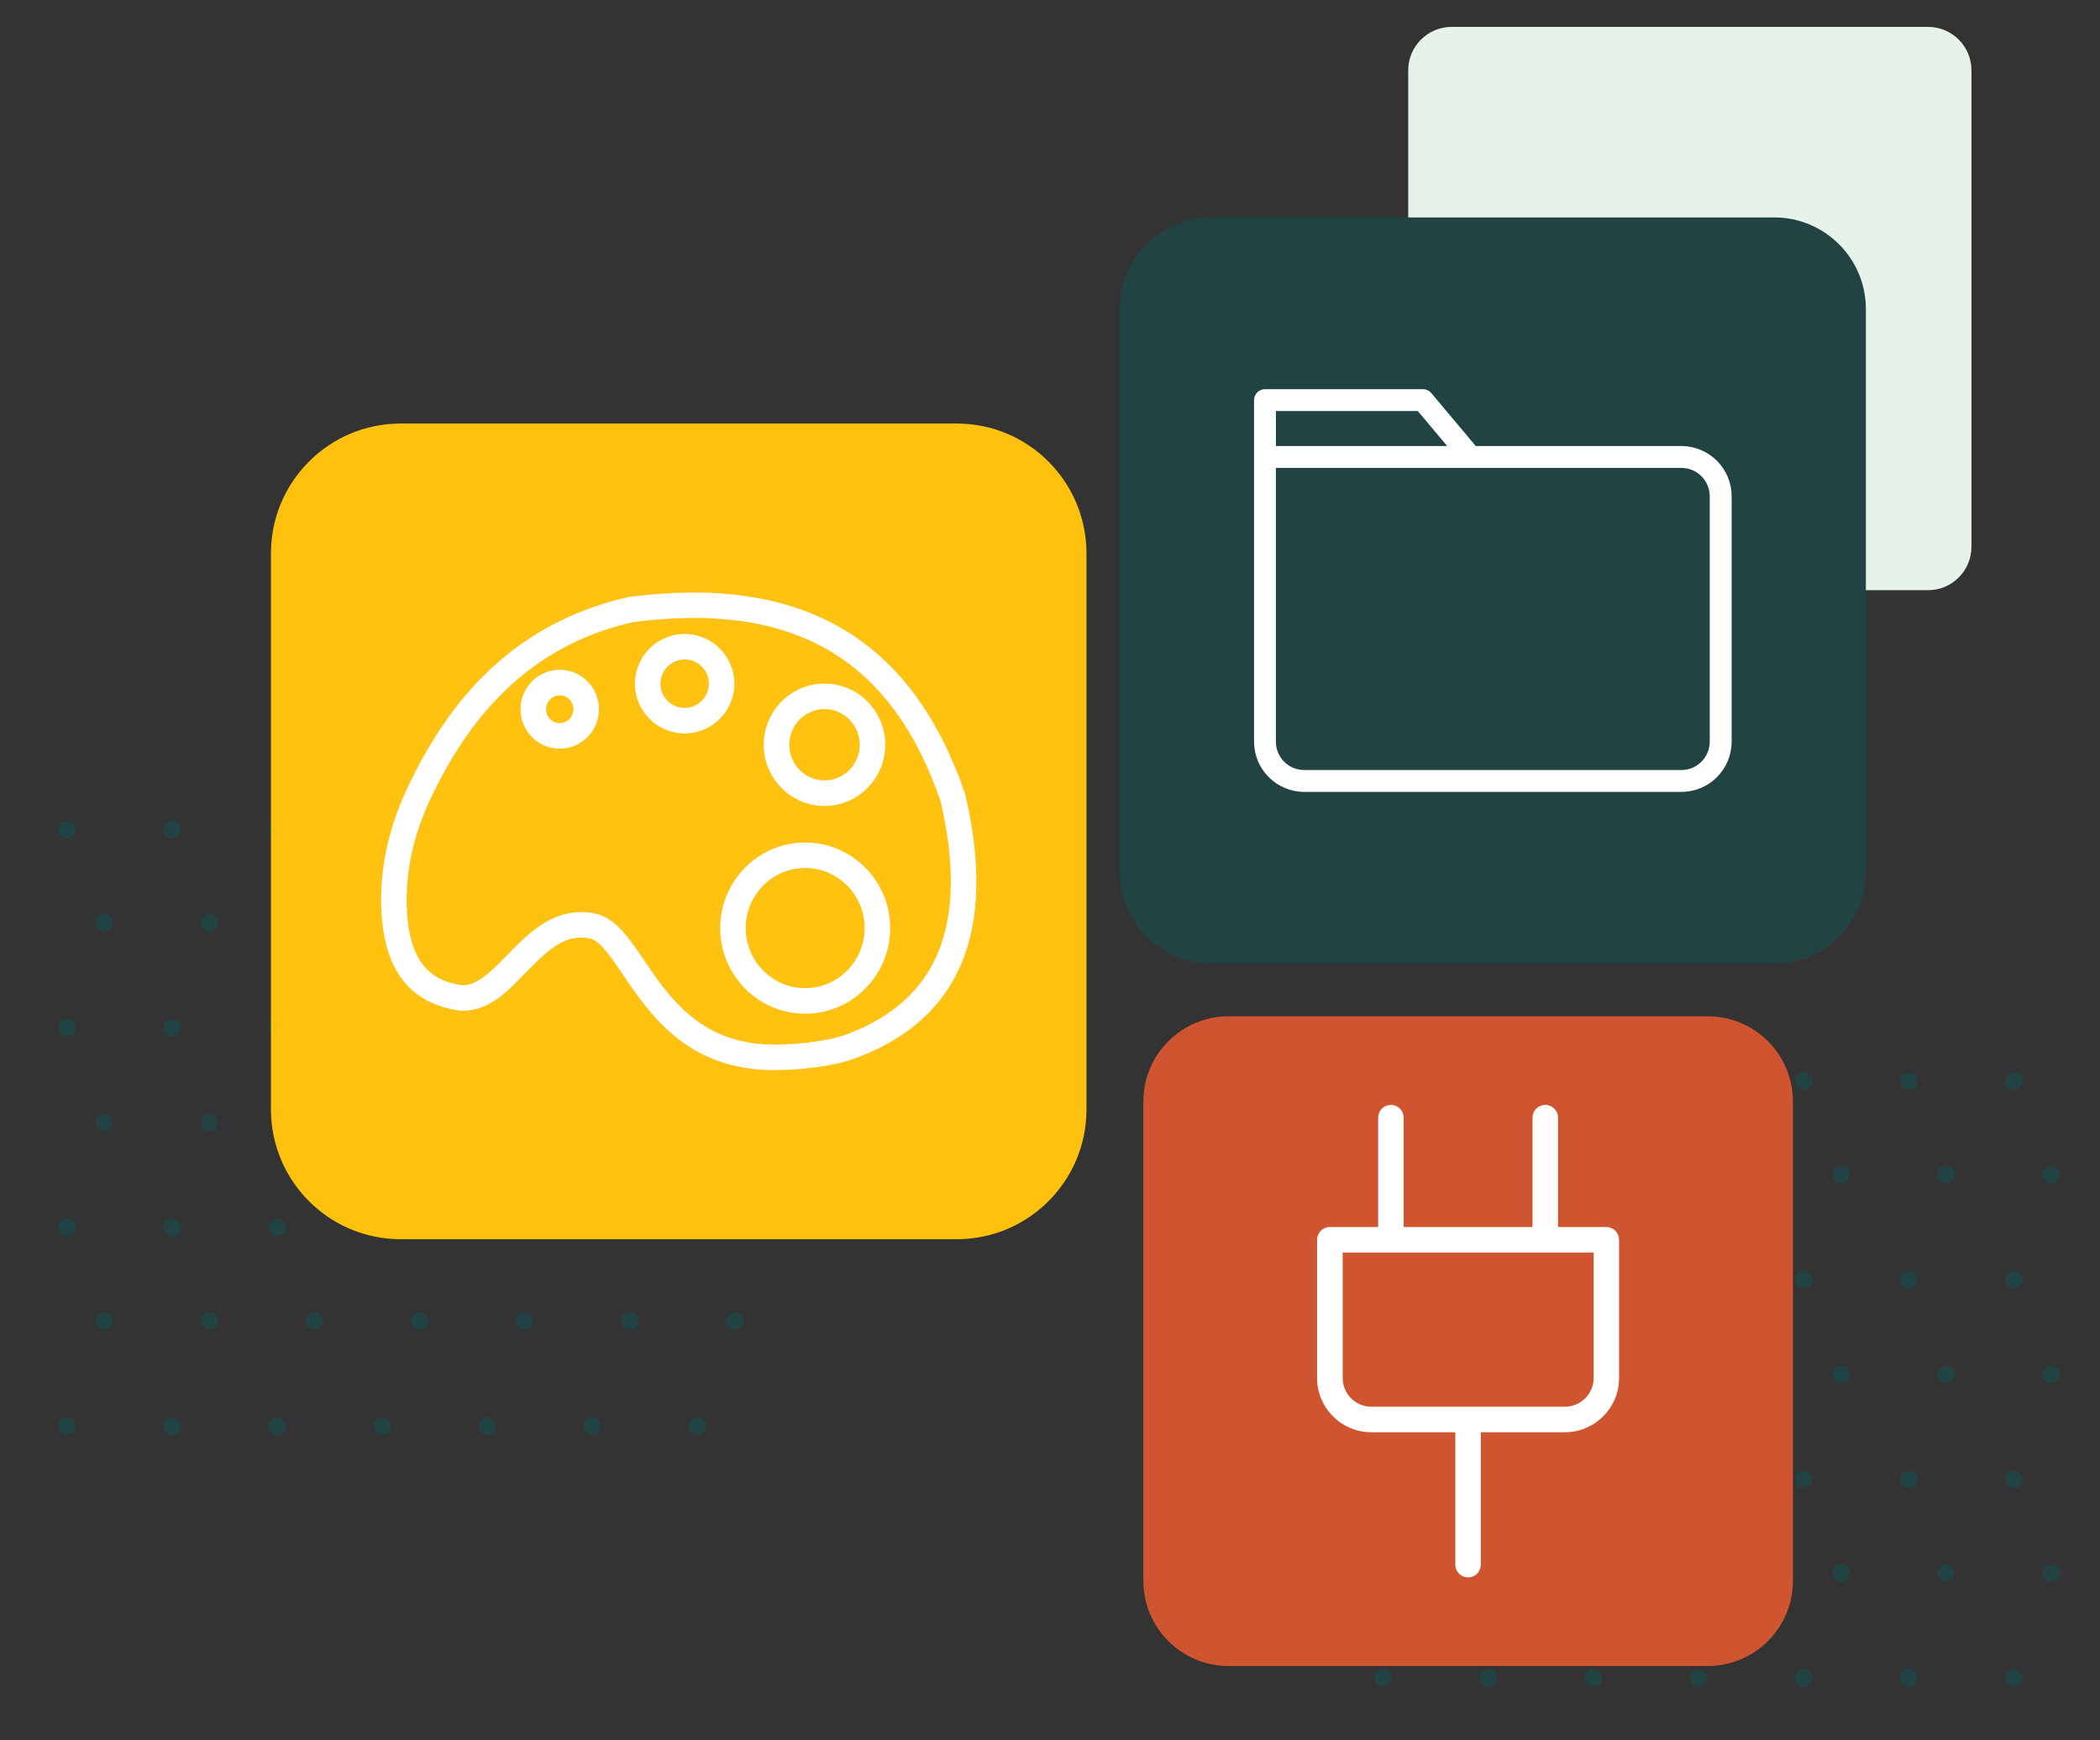 <?xml version="1.0" encoding="UTF-8"?><!--Generator: Adobe Illustrator 26.2.1, SVG Export Plug-In . SVG Version: 6.00 Build 0)--><svg xmlns="http://www.w3.org/2000/svg" xmlns:xlink="http://www.w3.org/1999/xlink" version="1.1" id="Layer_1" x="0px" y="0px" viewBox="0 0 513 425" style="enable-background:new 0 0 513 425" xml:space="preserve"><rect x="0" y="0" width="513" height="425" fill="#333333" stroke="none"/><style type="text/css">.st0{fill:#E6F3EA;}
	.st1{fill:#224344;}
	.st2{fill:#FEC20E;}
	.st3{fill:#FFFFFF;stroke:#FDC214;stroke-miterlimit:10;}
	.st4{fill:#FFFFFF;}
	.st5{fill:#CE5530;}
	.st6{fill:#FFFFFF;stroke:#FFFFFF;stroke-width:0.75;stroke-miterlimit:10;}</style><g><g><path class="st0" d="M471,144.15H354.61c-5.85,0-10.6-4.74-10.6-10.6V17.17c0-5.85,4.74-10.6,10.6-10.6H471    c5.85,0,10.6,4.74,10.6,10.6v116.38C481.59,139.4,476.85,144.15,471,144.15z"/><g><circle class="st1" cx="16.36" cy="202.53" r="2.13"/><circle class="st1" cx="42.04" cy="202.53" r="2.13"/><circle class="st1" cx="67.71" cy="202.53" r="2.13"/><circle class="st1" cx="93.38" cy="202.53" r="2.13"/><circle class="st1" cx="119.06" cy="202.53" r="2.13"/><circle class="st1" cx="144.73" cy="202.53" r="2.13"/><circle class="st1" cx="170.4" cy="202.53" r="2.13"/><circle class="st1" cx="25.49" cy="225.35" r="2.13"/><circle class="st1" cx="51.16" cy="225.35" r="2.13"/><circle class="st1" cx="76.84" cy="225.35" r="2.13"/><circle class="st1" cx="102.51" cy="225.35" r="2.13"/><circle class="st1" cx="128.19" cy="225.35" r="2.13"/><circle class="st1" cx="153.86" cy="225.35" r="2.13"/><circle class="st1" cx="179.53" cy="225.35" r="2.13"/><circle class="st1" cx="16.36" cy="251.02" r="2.13"/><circle class="st1" cx="42.04" cy="251.02" r="2.13"/><circle class="st1" cx="67.71" cy="251.02" r="2.13"/><circle class="st1" cx="93.38" cy="251.02" r="2.13"/><circle class="st1" cx="119.06" cy="251.02" r="2.13"/><circle class="st1" cx="144.73" cy="251.02" r="2.13"/><circle class="st1" cx="170.4" cy="251.02" r="2.13"/><circle class="st1" cx="25.49" cy="274.13" r="2.13"/><circle class="st1" cx="51.16" cy="274.13" r="2.13"/><circle class="st1" cx="76.84" cy="274.13" r="2.13"/><circle class="st1" cx="102.51" cy="274.13" r="2.13"/><circle class="st1" cx="128.19" cy="274.13" r="2.13"/><circle class="st1" cx="153.86" cy="274.13" r="2.13"/><circle class="st1" cx="179.53" cy="274.13" r="2.13"/><circle class="st1" cx="16.36" cy="299.8" r="2.13"/><circle class="st1" cx="42.04" cy="299.8" r="2.13"/><circle class="st1" cx="67.71" cy="299.8" r="2.13"/><circle class="st1" cx="93.38" cy="299.8" r="2.13"/><circle class="st1" cx="119.06" cy="299.8" r="2.13"/><circle class="st1" cx="144.73" cy="299.8" r="2.13"/><circle class="st1" cx="170.4" cy="299.8" r="2.13"/><circle class="st1" cx="25.49" cy="322.62" r="2.13"/><circle class="st1" cx="51.16" cy="322.62" r="2.13"/><circle class="st1" cx="76.84" cy="322.62" r="2.13"/><circle class="st1" cx="102.51" cy="322.62" r="2.13"/><circle class="st1" cx="128.19" cy="322.62" r="2.13"/><circle class="st1" cx="153.86" cy="322.62" r="2.13"/><circle class="st1" cx="179.53" cy="322.62" r="2.13"/><circle class="st1" cx="16.36" cy="348.3" r="2.13"/><circle class="st1" cx="42.04" cy="348.3" r="2.13"/><circle class="st1" cx="67.71" cy="348.3" r="2.13"/><circle class="st1" cx="93.38" cy="348.3" r="2.13"/><circle class="st1" cx="119.06" cy="348.3" r="2.13"/><circle class="st1" cx="144.73" cy="348.3" r="2.13"/><circle class="st1" cx="170.4" cy="348.3" r="2.13"/></g><g><circle class="st1" cx="337.91" cy="264.05" r="2.13"/><circle class="st1" cx="363.59" cy="264.05" r="2.13"/><circle class="st1" cx="389.26" cy="264.05" r="2.13"/><circle class="st1" cx="414.93" cy="264.05" r="2.13"/><circle class="st1" cx="440.61" cy="264.05" r="2.13"/><circle class="st1" cx="466.28" cy="264.05" r="2.13"/><circle class="st1" cx="491.95" cy="264.05" r="2.13"/><circle class="st1" cx="347.04" cy="286.87" r="2.13"/><circle class="st1" cx="372.71" cy="286.87" r="2.13"/><circle class="st1" cx="398.39" cy="286.87" r="2.13"/><circle class="st1" cx="424.06" cy="286.87" r="2.13"/><circle class="st1" cx="449.74" cy="286.87" r="2.13"/><circle class="st1" cx="475.41" cy="286.87" r="2.13"/><circle class="st1" cx="501.08" cy="286.87" r="2.13"/><circle class="st1" cx="337.91" cy="312.54" r="2.13"/><circle class="st1" cx="363.59" cy="312.54" r="2.13"/><circle class="st1" cx="389.26" cy="312.54" r="2.13"/><circle class="st1" cx="414.93" cy="312.54" r="2.13"/><circle class="st1" cx="440.61" cy="312.54" r="2.13"/><circle class="st1" cx="466.28" cy="312.54" r="2.13"/><circle class="st1" cx="491.95" cy="312.54" r="2.13"/><circle class="st1" cx="347.04" cy="335.65" r="2.13"/><circle class="st1" cx="372.71" cy="335.65" r="2.13"/><circle class="st1" cx="398.39" cy="335.65" r="2.13"/><circle class="st1" cx="424.06" cy="335.65" r="2.13"/><circle class="st1" cx="449.74" cy="335.65" r="2.13"/><circle class="st1" cx="475.41" cy="335.65" r="2.13"/><circle class="st1" cx="501.08" cy="335.65" r="2.13"/><circle class="st1" cx="337.91" cy="361.32" r="2.13"/><circle class="st1" cx="363.59" cy="361.32" r="2.13"/><circle class="st1" cx="389.26" cy="361.32" r="2.13"/><circle class="st1" cx="414.93" cy="361.32" r="2.13"/><circle class="st1" cx="440.61" cy="361.32" r="2.13"/><circle class="st1" cx="466.28" cy="361.32" r="2.13"/><circle class="st1" cx="491.95" cy="361.32" r="2.13"/><circle class="st1" cx="347.04" cy="384.14" r="2.13"/><circle class="st1" cx="372.71" cy="384.14" r="2.13"/><circle class="st1" cx="398.39" cy="384.14" r="2.13"/><circle class="st1" cx="424.06" cy="384.14" r="2.13"/><circle class="st1" cx="449.74" cy="384.14" r="2.13"/><circle class="st1" cx="475.41" cy="384.14" r="2.13"/><circle class="st1" cx="501.08" cy="384.14" r="2.13"/><circle class="st1" cx="337.91" cy="409.82" r="2.13"/><circle class="st1" cx="363.59" cy="409.82" r="2.13"/><circle class="st1" cx="389.26" cy="409.82" r="2.13"/><circle class="st1" cx="414.93" cy="409.82" r="2.13"/><circle class="st1" cx="440.61" cy="409.82" r="2.13"/><circle class="st1" cx="466.28" cy="409.82" r="2.13"/><circle class="st1" cx="491.95" cy="409.82" r="2.13"/></g></g></g><g><g><path class="st2" d="M233.71,302.66H97.9c-17.51,0-31.71-14.2-31.71-31.71v-135.8c0-17.51,14.2-31.71,31.71-31.71h135.8    c17.51,0,31.71,14.2,31.71,31.71v135.8C265.42,288.46,251.22,302.66,233.71,302.66z"/><g><path class="st3" d="M189.27,261.85c-0.76,0-1.48-0.01-2.16-0.04c-19.98-0.82-28.87-13.94-35.36-23.52     c-2.83-4.18-5.5-8.12-7.71-8.59c-5.7-1.13-9.58,2.35-15.28,8.23c-4.66,4.79-9.36,9.75-16.38,9.41     c-13.6-1.86-20.14-11.63-19.75-29.08c0.19-8.41,2.26-16.95,6.15-25.38c12.24-26.52,30.17-42.08,54.81-47.57     c42.65-5.57,69.55,10.27,82.61,48.33c0.04,0.11,0.07,0.23,0.1,0.35c7.85,33.65-1.38,55.53-27.42,65.03     C203.67,260.94,195.39,261.85,189.27,261.85z M141.99,222.27c1.12,0,2.28,0.11,3.5,0.35c5.1,1.08,8.41,5.97,12.24,11.61     c5.94,8.77,13.34,19.69,29.67,20.36c5.45,0.23,14.26-0.61,19-2.34c22.32-8.15,29.81-26.6,22.9-56.43     c-11.95-34.66-35.63-48.43-74.46-43.4c-21.98,4.91-38.27,19.16-49.5,43.49l0,0c-3.48,7.53-5.32,15.1-5.49,22.51     c-0.4,17.6,6.85,20.86,13.2,21.73c3.33-0.01,6.66-3.28,10.52-7.26C128.23,228.1,133.89,222.27,141.99,222.27z M102.05,194.4h0.04     H102.05z"/><path class="st3" d="M136.73,183.35c-5.55,0-10.07-4.54-10.07-10.13s4.52-10.13,10.07-10.13c5.56,0,10.08,4.54,10.08,10.13     S142.29,183.35,136.73,183.35z M136.73,170.32c-1.57,0-2.85,1.3-2.85,2.9c0,1.6,1.28,2.9,2.85,2.9s2.85-1.3,2.85-2.9     C139.58,171.62,138.3,170.32,136.73,170.32z"/><path class="st3" d="M201.41,197.34c-8.46,0-15.34-6.93-15.34-15.44s6.88-15.44,15.34-15.44c8.46,0,15.34,6.93,15.34,15.44     S209.86,197.34,201.41,197.34z M201.41,173.69c-4.47,0-8.11,3.68-8.11,8.21s3.64,8.21,8.11,8.21s8.11-3.68,8.11-8.21     S205.88,173.69,201.41,173.69z"/><path class="st3" d="M167.25,179.62c-6.97,0-12.64-5.67-12.64-12.64s5.67-12.64,12.64-12.64s12.64,5.67,12.64,12.64     S174.23,179.62,167.25,179.62z M167.25,161.56c-2.99,0-5.42,2.43-5.42,5.42s2.43,5.42,5.42,5.42s5.42-2.43,5.42-5.42     C172.67,163.99,170.24,161.56,167.25,161.56z"/><path class="st3" d="M196.69,248.08c-11.72,0-21.25-9.6-21.25-21.4s9.53-21.4,21.25-21.4s21.26,9.6,21.26,21.4     S208.41,248.08,196.69,248.08z M196.69,212.49c-7.73,0-14.03,6.36-14.03,14.18s6.29,14.18,14.03,14.18s14.03-6.36,14.03-14.18     S204.43,212.49,196.69,212.49z"/></g></g><path class="st1" d="M433.41,235.37H295.94c-12.37,0-22.4-10.03-22.4-22.4V75.5c0-12.37,10.03-22.4,22.4-22.4h137.47   c12.37,0,22.4,10.03,22.4,22.4v137.47C455.81,225.34,445.78,235.37,433.41,235.37z"/><g><path class="st4" d="M410.74,108.94h-50.23L349.64,96c-0.51-0.6-1.26-0.95-2.04-0.95h-38.58c-1.47,0-2.67,1.19-2.67,2.67l0,0    v83.43c0.01,6.77,5.49,12.25,12.26,12.26h92.14c6.77-0.01,12.25-5.49,12.26-12.26V121.2C423,114.43,417.51,108.95,410.74,108.94z     M311.69,100.39h34.66l7.19,8.55h-41.85V100.39z M417.66,181.15c0,3.82-3.1,6.92-6.92,6.92H318.6c-3.82,0-6.92-3.1-6.92-6.92    v-66.87h99.06c3.82,0,6.91,3.1,6.92,6.92L417.66,181.15L417.66,181.15z"/></g><g><path class="st5" d="M417.17,406.9H300.12c-11.5,0-20.82-9.32-20.82-20.82V269.03c0-11.5,9.32-20.82,20.82-20.82h117.05    c11.5,0,20.82,9.32,20.82,20.82v117.05C437.99,397.58,428.67,406.9,417.17,406.9z"/><path class="st6" d="M392.41,300.06h-12.18v-27.09c0-1.51-1.23-2.74-2.74-2.74s-2.74,1.22-2.74,2.74v27.09h-32.23v-27.09    c0-1.51-1.22-2.74-2.74-2.74c-1.51,0-2.74,1.22-2.74,2.74v27.09h-12.18c-1.51,0-2.74,1.22-2.74,2.74v33.76    c0,7.1,5.77,12.87,12.87,12.87h20.9v32.71c0,1.51,1.22,2.74,2.74,2.74s2.74-1.23,2.74-2.74v-32.71h20.9    c7.1,0,12.87-5.77,12.87-12.87V302.8C395.15,301.29,393.92,300.06,392.41,300.06z M382.28,343.95h-47.27    c-4.08,0-7.39-3.32-7.39-7.39v-31.02h62.06v31.02C389.67,340.64,386.36,343.95,382.28,343.95z"/></g></g></svg>